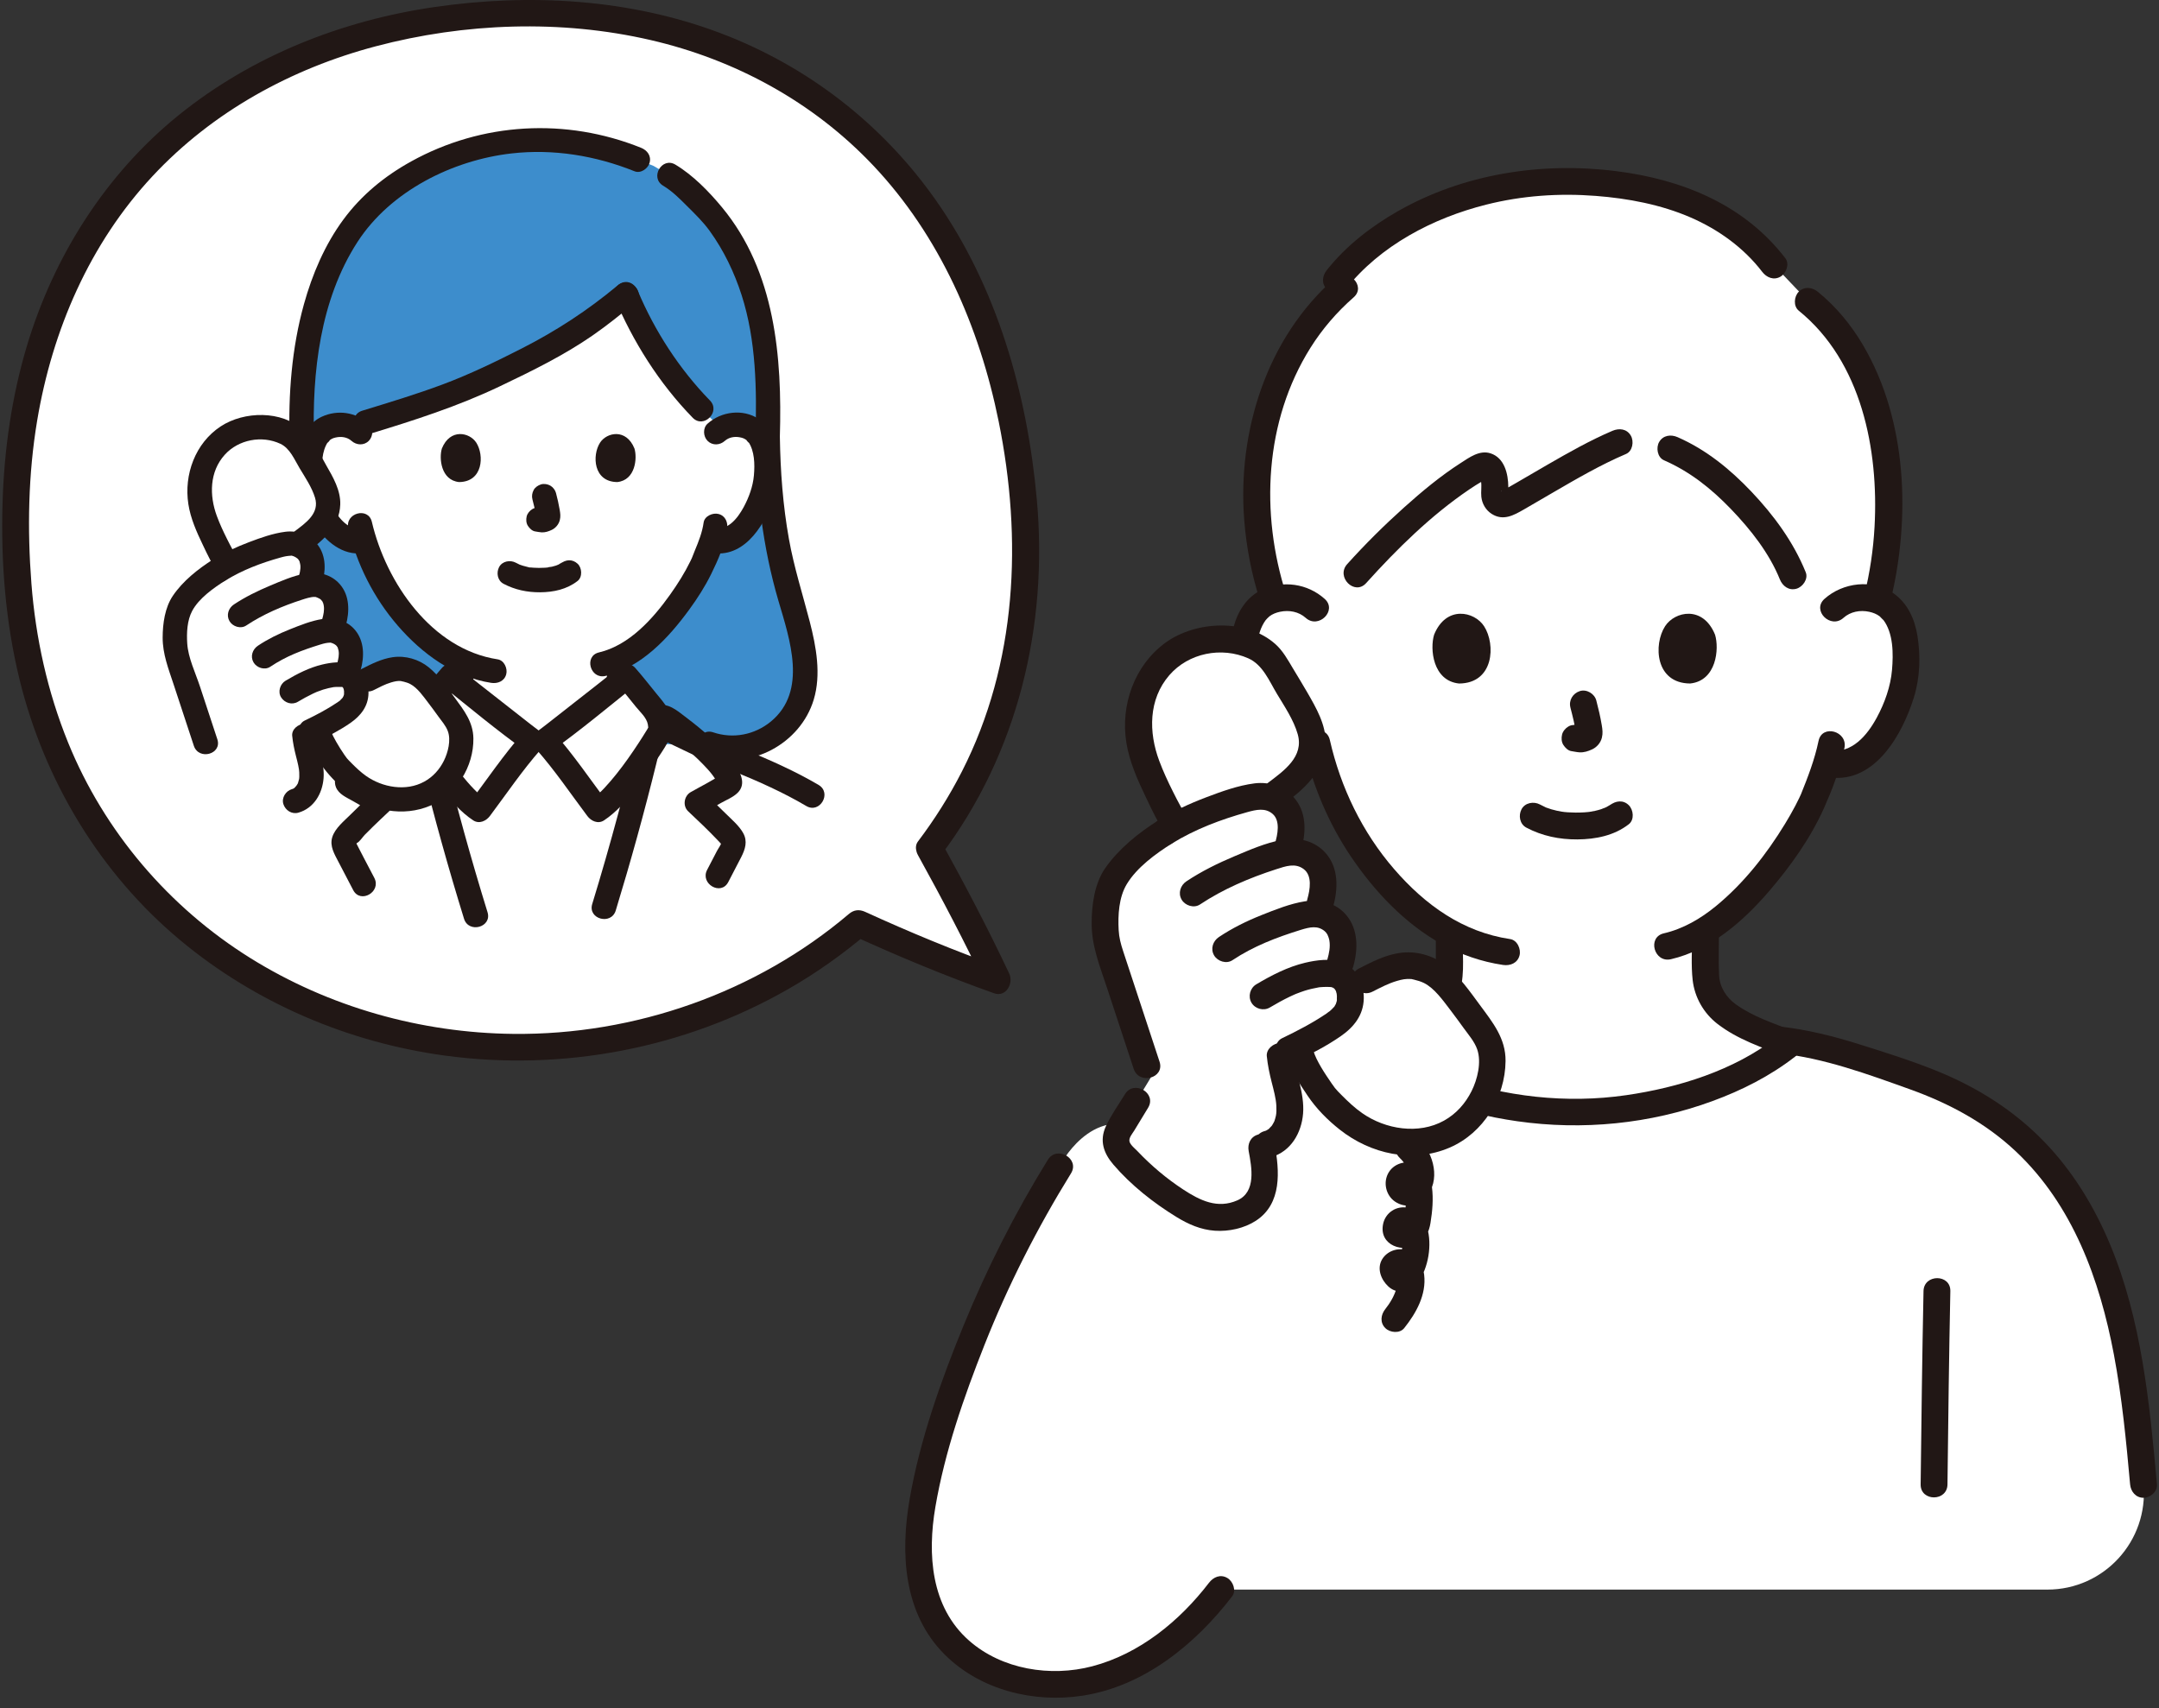 <svg width="115" height="91" viewBox="0 0 115 91" fill="none" xmlns="http://www.w3.org/2000/svg">
<rect x="0" y="0" width="115" height="91" fill="#333333" stroke="none"/>
<g id="c">
<path id="Vector" d="M52.507 69.633C51.359 72.27 50.405 74.991 49.657 77.768C48.879 80.652 48.373 83.914 49.912 86.474C51.454 89.039 54.804 90.156 57.745 89.597C60.685 89.039 63.202 87.061 65.014 84.679C65.014 84.679 65.339 84.679 65.939 84.679C70.845 84.679 94.162 84.679 109.057 84.68C112.078 84.68 114.446 82.085 114.175 79.077V79.076C113.642 73.158 112.96 66.847 109.195 62.244C107.899 60.659 106.272 59.344 104.447 58.408C103.047 57.69 101.546 57.197 100.049 56.709C98.552 56.218 97.036 55.727 95.488 55.489C95.245 55.679 95.106 55.788 95.106 55.788C92.646 57.712 88.346 59.239 83.871 59.252C78.822 59.237 73.998 57.297 71.785 55.031C70.831 55.257 69.793 55.522 68.919 55.794C66.085 56.709 62.773 61.104 60.974 60.21C58.087 58.776 56.43 62.147 56.43 62.147C54.944 64.543 53.632 67.048 52.507 69.633H52.507Z" fill="white"/>
<path id="Vector_2" d="M49.511 45.189C53.117 40.437 55.157 34.231 54.535 26.872C52.977 8.411 40.506 -0.448 25.37 0.83C10.234 2.108 -0.575 12.932 0.983 31.392C2.409 48.275 16.614 56.824 30.002 55.693C35.738 55.209 41.324 52.946 45.723 49.192C47.342 49.935 51.286 51.567 53.14 52.223C52.062 49.929 50.685 47.313 49.51 45.189L49.511 45.189Z" fill="white"/>
<path id="Vector_3" d="M97.686 32.41C98.132 31.982 98.733 31.821 99.247 31.839C100.366 31.878 100.842 32.484 101.047 32.839C101.659 33.9 101.633 35.855 101.223 37.064C100.932 37.921 100.456 39.231 99.307 40.171C98.834 40.558 98.138 40.813 97.472 40.701C97.472 40.701 97.408 40.69 97.296 40.671C97.084 41.369 96.823 42.053 96.664 42.386C96.221 43.588 93.875 47.651 90.848 49.542C90.848 50.743 90.848 51.527 90.848 51.527C90.848 51.906 90.848 52.319 90.988 52.687C91.175 53.171 91.428 53.591 91.834 53.919C92.694 54.611 93.577 54.942 94.665 55.351L95.326 55.612C92.907 57.618 88.483 59.238 83.871 59.251C79.321 59.238 74.953 57.66 72.514 55.692L73.379 55.352C74.467 54.942 75.35 54.611 76.21 53.919C76.616 53.592 76.869 53.172 77.056 52.687C77.196 52.319 77.196 51.906 77.196 51.527C77.196 51.527 77.196 50.795 77.196 49.698C75.883 48.98 74.684 47.921 73.537 46.549C71.883 44.569 70.941 42.436 70.421 40.669C69.711 40.851 68.944 40.588 68.435 40.171C67.286 39.232 66.81 37.921 66.519 37.065C66.109 35.855 66.083 33.9 66.695 32.839C66.9 32.484 67.376 31.878 68.495 31.839C69.01 31.821 69.61 31.982 70.057 32.411C70.057 32.411 67.135 19.898 84.27 19.898C101.405 19.898 97.688 32.411 97.688 32.411L97.686 32.41Z" fill="white"/>
<path id="Vector_4" d="M99.752 21.29C99.068 19.199 97.947 17.35 96.317 16.046L94.481 14.12C92.397 11.373 89.01 9.884 84.172 9.672C77.878 9.458 73.232 12.275 71.176 14.898L71.597 15.334C67.329 19.039 65.775 25.667 67.845 31.938C68.033 31.884 68.248 31.848 68.494 31.839C69.008 31.821 69.609 31.982 70.056 32.411L72.264 30.557C73.921 28.71 76.846 25.927 78.898 24.85C79.139 24.724 79.448 24.895 79.545 25.297C79.64 25.685 79.639 25.981 79.608 26.26C79.562 26.684 79.974 26.992 80.323 26.798C81.788 25.984 84.399 24.346 86.25 23.566L88.995 23.903C89.879 24.287 90.551 24.656 91.523 25.493C93.19 26.927 94.787 28.894 95.495 30.674L97.686 32.41C98.132 31.982 98.733 31.821 99.248 31.839C99.529 31.849 99.77 31.895 99.977 31.963C100.824 28.609 100.848 24.638 99.752 21.29V21.29Z" fill="white"/>
<path id="Vector_5" d="M68.51 31.675C67.121 27.353 67.351 22.434 69.802 18.527C70.434 17.52 71.209 16.623 72.103 15.839C72.796 15.232 71.781 14.224 71.092 14.829C67.47 18.003 65.904 22.993 66.275 27.713C66.391 29.189 66.679 30.646 67.132 32.055C67.412 32.927 68.792 32.554 68.51 31.675Z" fill="#211715"/>
<path id="Vector_6" d="M95.812 16.551C99.161 19.266 100.073 23.956 99.849 28.057C99.782 29.286 99.6 30.501 99.307 31.697C99.088 32.59 100.466 32.971 100.685 32.077C101.775 27.632 101.605 22.42 99.24 18.393C98.606 17.314 97.796 16.33 96.823 15.54C96.523 15.297 96.105 15.247 95.812 15.54C95.561 15.791 95.511 16.306 95.812 16.551Z" fill="#211715"/>
<path id="Vector_7" d="M88.634 24.52C90.022 25.128 91.153 26.031 92.201 27.12C93.248 28.209 94.236 29.459 94.805 30.864C94.95 31.222 95.281 31.474 95.684 31.364C96.023 31.27 96.329 30.844 96.183 30.485C95.53 28.873 94.485 27.452 93.293 26.195C92.153 24.993 90.879 23.954 89.355 23.287C89.002 23.132 88.588 23.183 88.377 23.543C88.2 23.846 88.278 24.364 88.634 24.52Z" fill="#211715"/>
<path id="Vector_8" d="M72.768 31.063C74.41 29.24 76.224 27.454 78.26 26.075C78.476 25.928 78.697 25.787 78.923 25.655C78.981 25.621 79.154 25.553 79.168 25.512C79.158 25.542 78.865 25.385 78.842 25.441C78.83 25.472 78.881 25.595 78.886 25.63C78.934 25.911 78.874 26.188 78.904 26.468C78.943 26.835 79.143 27.178 79.457 27.377C80.072 27.767 80.627 27.452 81.181 27.134C81.698 26.837 82.212 26.533 82.728 26.234C83.991 25.5 85.264 24.758 86.61 24.184C86.965 24.033 87.044 23.51 86.866 23.206C86.651 22.839 86.245 22.798 85.888 22.95C84.697 23.458 83.566 24.1 82.445 24.746C81.889 25.066 81.336 25.392 80.781 25.714C80.561 25.842 80.341 25.969 80.12 26.094C80.097 26.106 79.963 26.172 79.961 26.182C79.971 26.1 80.402 26.222 80.313 26.289C80.369 26.247 80.341 26.002 80.34 25.936C80.336 25.243 80.136 24.388 79.391 24.149C78.81 23.964 78.273 24.364 77.808 24.663C76.73 25.355 75.735 26.184 74.783 27.038C73.724 27.989 72.71 28.994 71.758 30.052C71.144 30.734 72.151 31.748 72.768 31.063H72.768Z" fill="#211715"/>
<path id="Vector_9" d="M71.681 15.403C73.521 13.079 76.323 11.618 79.156 10.903C81.066 10.42 83.041 10.284 85.003 10.436C86.719 10.569 88.463 10.896 90.049 11.583C91.528 12.225 92.879 13.194 93.864 14.48C94.099 14.785 94.479 14.948 94.842 14.736C95.143 14.56 95.334 14.067 95.098 13.758C92.895 10.884 89.581 9.553 86.066 9.114C82.093 8.616 77.948 9.26 74.447 11.257C73.028 12.067 71.689 13.106 70.671 14.392C70.431 14.695 70.376 15.108 70.671 15.403C70.919 15.651 71.441 15.707 71.681 15.403Z" fill="#211715"/>
<path id="Vector_10" d="M70.561 31.905C69.644 31.082 68.334 30.902 67.215 31.42C66.402 31.796 65.921 32.582 65.701 33.423C65.18 35.411 65.688 37.698 66.808 39.399C67.572 40.559 68.786 41.612 70.27 41.416C70.653 41.365 70.985 41.123 70.985 40.701C70.985 40.354 70.655 39.935 70.27 39.986C69.111 40.14 68.312 39.203 67.799 38.276C67.365 37.491 67.039 36.584 66.962 35.687C66.889 34.833 66.889 33.756 67.42 33.031C67.447 32.992 67.444 32.996 67.41 33.044C67.441 33.006 67.474 32.971 67.508 32.936C67.514 32.931 67.637 32.818 67.612 32.837C67.779 32.709 67.972 32.635 68.177 32.591C68.661 32.488 69.177 32.58 69.551 32.916C70.234 33.528 71.248 32.52 70.561 31.905Z" fill="#211715"/>
<path id="Vector_11" d="M98.191 32.916C98.564 32.581 99.081 32.486 99.565 32.591C99.769 32.636 99.962 32.709 100.129 32.838C100.119 32.829 100.38 33.104 100.303 33.005C100.857 33.724 100.852 34.831 100.779 35.687C100.704 36.567 100.388 37.452 99.969 38.226C99.458 39.17 98.651 40.142 97.471 39.986C97.088 39.935 96.757 40.351 96.757 40.701C96.757 41.129 97.087 41.364 97.471 41.415C99.882 41.734 101.34 39.096 101.943 37.157C102.27 36.108 102.308 34.95 102.133 33.87C101.989 32.978 101.609 32.13 100.851 31.603C99.739 30.831 98.16 31.026 97.18 31.905C96.494 32.521 97.508 33.529 98.191 32.916Z" fill="#211715"/>
<path id="Vector_12" d="M96.866 39.467C96.66 40.466 96.284 41.431 95.924 42.323C95.926 42.318 95.976 42.212 95.914 42.343C95.888 42.398 95.863 42.454 95.837 42.509C95.772 42.646 95.704 42.782 95.633 42.916C95.459 43.248 95.271 43.574 95.076 43.894C94.083 45.522 92.874 47.061 91.395 48.274C90.582 48.941 89.652 49.483 88.623 49.721C87.727 49.929 88.106 51.307 89.003 51.099C91.107 50.611 92.856 49.076 94.23 47.477C95.367 46.153 96.43 44.663 97.149 43.064C97.194 42.964 97.236 42.864 97.278 42.763C97.289 42.736 97.363 42.558 97.325 42.647C97.279 42.753 97.346 42.603 97.356 42.58C97.398 42.485 97.438 42.389 97.478 42.293C97.528 42.17 97.577 42.047 97.624 41.924C97.879 41.248 98.099 40.554 98.245 39.846C98.43 38.949 97.053 38.565 96.867 39.467H96.866Z" fill="#211715"/>
<path id="Vector_13" d="M69.456 39.798C69.922 41.853 70.76 43.846 71.935 45.597C73.186 47.46 74.822 49.205 76.803 50.298C77.814 50.856 78.916 51.235 80.058 51.404C80.44 51.461 80.827 51.309 80.937 50.905C81.03 50.568 80.822 50.083 80.438 50.026C77.913 49.652 75.909 48.203 74.267 46.308C72.562 44.341 71.409 41.951 70.834 39.418C70.631 38.522 69.253 38.901 69.456 39.798Z" fill="#211715"/>
<path id="Vector_14" d="M90.132 49.753C90.132 50.564 90.07 51.403 90.16 52.209C90.264 53.13 90.745 53.973 91.476 54.54C92.562 55.383 93.871 55.802 95.135 56.301C95.494 56.443 95.919 56.146 96.014 55.802C96.125 55.396 95.875 55.065 95.515 54.923C94.469 54.51 93.382 54.166 92.46 53.504C91.958 53.143 91.602 52.596 91.569 51.963C91.531 51.229 91.561 50.487 91.561 49.753C91.561 48.833 90.132 48.832 90.132 49.753L90.132 49.753Z" fill="#211715"/>
<path id="Vector_15" d="M76.481 50.075V51.365C76.481 51.782 76.5 52.199 76.333 52.578C76.001 53.332 75.293 53.752 74.561 54.105C73.641 54.548 72.648 54.876 71.697 55.25C71.338 55.392 71.088 55.729 71.198 56.129C71.292 56.471 71.716 56.77 72.077 56.629C73.227 56.176 74.438 55.789 75.532 55.214C76.444 54.735 77.225 54.098 77.639 53.134C78.045 52.186 77.91 51.084 77.91 50.075C77.91 49.156 76.481 49.154 76.481 50.075L76.481 50.075Z" fill="#211715"/>
<path id="Vector_16" d="M103.733 79.078C103.773 75.645 103.815 72.212 103.886 68.779C103.905 67.859 102.475 67.859 102.457 68.779C102.386 72.211 102.344 75.645 102.304 79.078C102.293 79.998 103.722 79.999 103.733 79.078Z" fill="#211715"/>
<path id="Vector_17" d="M94.787 56.115C97.158 56.365 99.505 57.23 101.738 58.03C103.827 58.78 105.767 59.819 107.389 61.351C110.409 64.204 111.843 68.165 112.598 72.162C113.029 74.446 113.253 76.762 113.461 79.076C113.496 79.46 113.765 79.79 114.176 79.79C114.535 79.79 114.925 79.462 114.89 79.076C114.501 74.752 114.076 70.31 112.383 66.266C111.543 64.26 110.402 62.39 108.886 60.821C107.256 59.135 105.281 57.901 103.114 57.03C101.789 56.496 100.418 56.065 99.055 55.637C97.658 55.199 96.247 54.84 94.788 54.685C94.404 54.645 94.073 55.043 94.073 55.4C94.073 55.82 94.402 56.074 94.788 56.115H94.787Z" fill="#211715"/>
<path id="Vector_18" d="M72.129 56.293C74.612 58.213 77.729 59.29 80.813 59.73C84.3 60.227 87.885 59.876 91.198 58.663C92.78 58.084 94.278 57.326 95.612 56.293C95.918 56.057 95.861 55.531 95.612 55.283C95.311 54.981 94.908 55.045 94.602 55.283C92.35 57.025 89.403 57.939 86.621 58.342C83.432 58.804 80.144 58.429 77.113 57.353C75.714 56.857 74.319 56.195 73.141 55.283C72.836 55.047 72.427 54.986 72.13 55.283C71.884 55.529 71.823 56.056 72.13 56.293L72.129 56.293Z" fill="#211715"/>
<path id="Vector_19" d="M50.127 45.551C54.217 40.136 55.833 33.332 55.228 26.622C54.718 20.972 53.121 15.307 49.823 10.629C46.965 6.576 42.983 3.501 38.344 1.753C33.518 -0.065 28.221 -0.363 23.148 0.374C18.206 1.092 13.437 2.973 9.534 6.121C5.632 9.269 2.86 13.651 1.426 18.451C0.619 21.153 0.22 23.977 0.136 26.793C0.042 29.939 0.291 33.134 1.041 36.195C2.363 41.588 5.327 46.524 9.602 50.088C13.605 53.426 18.542 55.533 23.7 56.233C29.977 57.085 36.456 55.853 41.962 52.704C43.476 51.839 44.9 50.826 46.229 49.698L45.363 49.81C47.841 50.944 50.382 52.001 52.95 52.913C53.593 53.142 53.999 52.377 53.757 51.864C52.633 49.476 51.404 47.139 50.128 44.829C49.683 44.024 48.448 44.744 48.894 45.551C50.17 47.86 51.399 50.198 52.523 52.585L53.33 51.535C50.878 50.663 48.45 49.659 46.084 48.576C45.769 48.432 45.481 48.464 45.218 48.687C40.274 52.884 33.81 55.147 27.337 55.077C22.414 55.025 17.516 53.645 13.334 51.037C9 48.335 5.553 44.297 3.628 39.559C2.53 36.856 1.897 33.986 1.673 31.08C1.45 28.195 1.502 25.267 1.979 22.409C2.784 17.59 4.774 12.978 8.127 9.382C11.321 5.956 15.511 3.655 20.02 2.465C24.747 1.216 29.872 1.03 34.647 2.132C39.158 3.173 43.311 5.431 46.502 8.805C50.057 12.562 52.175 17.419 53.194 22.448C54.464 28.712 54.18 35.334 51.233 41.105C50.565 42.414 49.779 43.658 48.893 44.83C48.66 45.138 48.844 45.629 49.15 45.808C49.516 46.022 49.894 45.86 50.127 45.551Z" fill="#211715"/>
<path id="Vector_20" d="M55.813 61.786C54.075 64.597 52.58 67.548 51.327 70.606C50.116 73.56 49.009 76.674 48.458 79.828C47.95 82.728 48.114 85.94 50.318 88.139C52.213 90.03 55.05 90.73 57.651 90.334C60.931 89.834 63.667 87.6 65.631 85.039C65.866 84.733 65.679 84.239 65.375 84.062C65.007 83.846 64.633 84.011 64.397 84.318C62.833 86.357 60.698 88.105 58.178 88.766C55.963 89.348 53.371 88.941 51.618 87.398C49.577 85.603 49.393 82.796 49.824 80.275C50.327 77.336 51.336 74.434 52.43 71.668C53.689 68.484 55.247 65.419 57.047 62.507C57.532 61.722 56.297 61.004 55.813 61.785L55.813 61.786Z" fill="#211715"/>
<path id="Vector_21" d="M61.696 44.556C61.816 44.475 61.937 44.396 62.06 44.319C63.351 43.516 64.81 42.97 66.357 42.544C66.696 42.451 67.248 42.353 67.582 42.462C68.136 42.642 68.541 42.976 68.694 43.513C68.848 44.05 68.766 44.629 68.589 45.159L68.477 45.431C68.742 45.382 69.022 45.363 69.227 45.421C69.787 45.581 70.203 45.901 70.375 46.432C70.547 46.964 70.485 47.546 70.328 48.081L70.15 48.681C70.214 48.685 70.273 48.695 70.327 48.71C70.87 48.866 71.274 49.177 71.441 49.692C71.678 50.422 71.46 51.251 71.165 51.91C71.659 52.048 71.85 52.519 71.896 52.797C72.051 53.725 71.638 54.207 70.926 54.669C69.951 55.301 69.209 55.662 68.183 56.145C68.217 56.771 68.413 57.371 68.555 57.98C68.688 58.548 68.772 59.144 68.634 59.71C68.468 60.387 67.921 61.016 67.174 60.99C67.288 61.595 67.418 62.212 67.366 62.829C67.318 63.398 67.095 63.976 66.648 64.331C66.474 64.47 66.273 64.57 66.065 64.648C65.379 64.907 64.599 64.931 63.913 64.675C63.643 64.574 63.39 64.432 63.143 64.283C61.94 63.56 60.843 62.662 59.895 61.628C59.669 61.381 59.44 61.097 59.433 60.763C59.428 60.487 59.576 60.234 59.719 59.999C60.244 59.135 60.248 59.129 61.294 57.409C60.542 55.124 59.789 52.84 59.037 50.555C58.717 49.585 58.812 47.445 59.549 46.527C60.182 45.739 60.905 45.093 61.697 44.555L61.696 44.556Z" fill="white"/>
<path id="Vector_22" d="M74.565 61.693C74.773 61.888 74.924 62.121 74.957 62.411C74.968 62.505 74.977 62.64 74.941 62.728C74.924 62.77 74.851 62.839 74.85 62.863C75.021 62.743 75.149 62.812 75.233 63.069C75.143 63.331 75.016 63.407 74.855 63.297C74.817 63.197 74.816 63.205 74.851 63.322C74.866 63.396 74.875 63.472 74.877 63.549C74.907 63.933 74.878 64.327 74.826 64.709C74.808 64.833 74.802 64.987 74.748 65.102C74.794 65.004 74.712 65.08 74.709 65.094C74.724 65.079 74.743 65.075 74.765 65.081C75.014 65.115 74.968 65.327 74.626 65.719C74.634 65.78 74.661 65.837 74.671 65.897C74.714 66.142 74.702 66.423 74.663 66.668C74.635 66.846 74.585 67.031 74.517 67.197C74.488 67.267 74.456 67.336 74.419 67.402C74.337 67.526 74.346 67.529 74.444 67.413H74.824C74.925 67.438 74.957 67.474 74.921 67.519L74.823 67.88C74.759 68.027 74.482 67.861 74.428 67.951C74.415 67.972 74.448 68.012 74.445 68.032C74.41 68.248 74.442 68.434 74.377 68.655C74.262 69.046 74.041 69.419 73.788 69.737C73.548 70.039 73.493 70.453 73.788 70.748C74.037 70.997 74.557 71.052 74.798 70.748C75.435 69.947 75.984 68.969 75.858 67.909C75.8 67.41 75.573 66.913 75.108 66.671C74.599 66.406 73.925 66.585 73.624 67.078C73.323 67.57 73.561 68.176 73.953 68.535C74.453 68.995 75.161 68.828 75.534 68.308C76.088 67.535 76.288 66.311 76.017 65.395C75.874 64.912 75.524 64.463 75.013 64.346C74.391 64.203 73.795 64.593 73.67 65.211C73.44 66.347 74.765 66.799 75.568 66.241C75.951 65.975 76.123 65.598 76.195 65.15C76.299 64.515 76.354 63.876 76.274 63.236C76.211 62.736 76.006 62.292 75.537 62.055C75.005 61.785 74.31 61.921 73.981 62.438C73.651 62.958 73.808 63.679 74.316 64.018C74.842 64.37 75.512 64.259 75.935 63.797C76.751 62.906 76.386 61.441 75.576 60.682C74.905 60.054 73.893 61.062 74.566 61.692L74.565 61.693Z" fill="#211715"/>
<path id="Vector_23" d="M61.429 41.627C61.584 41.992 62.398 43.651 62.653 43.943L62.808 43.895C63.905 43.318 65.101 42.891 66.357 42.545C66.673 42.458 67.171 42.37 67.509 42.446L67.889 42.329L68.613 41.783C69.457 41 69.777 40.518 69.846 40.069C69.968 39.262 69.871 38.947 69.517 38.188C69.171 37.445 68.531 36.444 68.131 35.762C67.956 35.463 67.776 35.159 67.538 34.919C67.237 34.617 66.859 34.433 66.478 34.302C65.005 33.796 63.358 34.046 62.192 35.051C61.026 36.056 60.403 37.818 60.706 39.499C60.84 40.238 61.136 40.937 61.429 41.627Z" fill="white"/>
<path id="Vector_24" d="M76.234 60.715C74.97 61.01 73.474 60.773 72.321 60.001C71.697 59.583 71.184 59.092 70.668 58.548C70.395 58.259 69.434 56.788 69.268 56.164C69.268 56.164 69.215 55.969 69.14 55.685C69.733 55.39 70.278 55.089 70.925 54.67C71.638 54.208 72.051 53.726 71.896 52.797C71.888 52.755 71.878 52.707 71.864 52.657C72.399 52.386 72.747 52.21 72.747 52.21L73.462 51.847C74.517 51.386 75.076 51.383 75.514 51.5C76.303 51.71 76.538 51.905 77.107 52.519C77.636 53.088 78.324 54.056 78.788 54.695C78.993 54.976 79.199 55.261 79.324 55.576C79.481 55.972 79.498 56.393 79.466 56.794C79.342 58.346 78.454 59.756 77.067 60.423C76.806 60.549 76.526 60.646 76.234 60.714L76.234 60.715Z" fill="white"/>
<path id="Vector_25" d="M61.699 43.702C60.643 44.368 59.603 45.205 58.879 46.234C58.292 47.069 58.143 48.235 58.148 49.231C58.153 50.429 58.598 51.51 58.968 52.633C59.441 54.068 59.914 55.503 60.386 56.938C60.673 57.808 62.053 57.436 61.764 56.558C61.333 55.249 60.902 53.94 60.471 52.631L59.824 50.667C59.697 50.282 59.607 49.939 59.586 49.544C59.543 48.749 59.595 47.802 60.017 47.102C60.555 46.209 61.554 45.482 62.42 44.936C63.196 44.446 62.48 43.209 61.699 43.702Z" fill="#211715"/>
<path id="Vector_26" d="M69.278 45.349C69.562 44.456 69.62 43.389 69.022 42.609C68.499 41.926 67.657 41.625 66.818 41.732C65.941 41.845 65.071 42.162 64.248 42.474C63.364 42.809 62.505 43.206 61.699 43.702C60.917 44.184 61.634 45.42 62.42 44.936C63.665 44.17 65.027 43.657 66.43 43.266C66.912 43.132 67.396 43.019 67.789 43.36C68.2 43.717 68.065 44.452 67.9 44.969C67.621 45.848 69 46.223 69.278 45.349H69.278Z" fill="#211715"/>
<path id="Vector_27" d="M71.016 48.272C71.277 47.342 71.3 46.251 70.639 45.477C70.04 44.776 69.146 44.584 68.272 44.744C67.417 44.901 66.568 45.272 65.771 45.607C64.877 45.983 64.006 46.411 63.197 46.948C62.876 47.161 62.738 47.579 62.941 47.926C63.127 48.245 63.596 48.397 63.919 48.182C65.164 47.355 66.552 46.767 67.97 46.308C68.49 46.139 68.991 45.962 69.439 46.296C69.91 46.646 69.778 47.395 69.638 47.892C69.39 48.779 70.769 49.158 71.017 48.272L71.016 48.272Z" fill="#211715"/>
<path id="Vector_28" d="M72.083 51.483C72.339 50.572 72.354 49.521 71.719 48.759C71.17 48.098 70.315 47.885 69.496 48.016C68.714 48.141 67.928 48.458 67.195 48.749C66.399 49.066 65.639 49.442 64.926 49.917C64.605 50.13 64.466 50.548 64.669 50.895C64.856 51.213 65.324 51.366 65.647 51.151C66.769 50.404 67.996 49.936 69.277 49.538C69.791 49.379 70.19 49.298 70.559 49.604C70.614 49.649 70.662 49.708 70.707 49.789C70.732 49.835 70.79 49.986 70.81 50.102C70.867 50.439 70.796 50.78 70.705 51.103C70.456 51.99 71.835 52.368 72.083 51.483V51.483Z" fill="#211715"/>
<path id="Vector_29" d="M67.478 56.272C67.525 56.745 67.622 57.202 67.739 57.66C67.845 58.074 67.962 58.505 67.984 58.889C67.995 59.08 67.993 59.296 67.963 59.434C67.942 59.529 67.916 59.621 67.885 59.713C67.856 59.792 67.853 59.798 67.879 59.73C67.864 59.761 67.849 59.792 67.832 59.821C67.794 59.89 67.754 59.959 67.706 60.022C67.785 59.917 67.613 60.109 67.595 60.127C67.531 60.181 67.528 60.186 67.585 60.14C67.548 60.165 67.511 60.189 67.473 60.21C67.398 60.247 67.395 60.251 67.464 60.222C67.422 60.237 67.379 60.251 67.336 60.262C66.965 60.368 66.734 60.766 66.837 61.141C66.939 61.511 67.344 61.747 67.716 61.64C68.759 61.342 69.325 60.353 69.409 59.323C69.453 58.783 69.35 58.228 69.224 57.705C69.166 57.464 69.101 57.224 69.043 56.983C68.986 56.748 68.925 56.461 68.906 56.272C68.869 55.901 68.604 55.539 68.192 55.557C67.837 55.573 67.438 55.874 67.477 56.272L67.478 56.272Z" fill="#211715"/>
<path id="Vector_30" d="M59.92 58.292C59.579 58.852 59.175 59.41 58.902 60.006C58.554 60.768 58.785 61.434 59.304 62.039C60.244 63.135 61.434 64.075 62.661 64.828C63.3 65.22 63.958 65.511 64.713 65.563C65.451 65.613 66.277 65.436 66.9 65.028C68.293 64.116 68.159 62.37 67.889 60.941C67.817 60.561 67.36 60.345 67.01 60.441C66.612 60.551 66.439 60.94 66.511 61.32C66.674 62.187 66.921 63.495 65.911 63.943C64.851 64.412 63.918 63.951 63.027 63.368C62.136 62.785 61.324 62.098 60.591 61.328C60.473 61.205 60.211 60.995 60.164 60.815C60.113 60.617 60.313 60.396 60.412 60.234C60.659 59.827 60.906 59.42 61.154 59.013C61.633 58.225 60.398 57.506 59.92 58.292Z" fill="#211715"/>
<path id="Vector_31" d="M69.008 56.542C69.837 56.145 70.663 55.722 71.419 55.197C72.115 54.714 72.626 54.076 72.642 53.195C72.657 52.369 72.265 51.554 71.458 51.255C70.87 51.038 70.111 51.147 69.519 51.287C68.596 51.505 67.726 51.955 66.916 52.437C66.585 52.634 66.464 53.08 66.66 53.415C66.854 53.747 67.305 53.869 67.638 53.671C67.99 53.462 68.349 53.262 68.719 53.086C68.794 53.051 68.87 53.016 68.946 52.982C68.978 52.968 69.009 52.954 69.041 52.941C68.931 52.987 69.035 52.944 69.056 52.936C69.201 52.881 69.345 52.826 69.493 52.778C69.751 52.696 70.01 52.641 70.275 52.592C70.356 52.577 70.206 52.604 70.205 52.602C70.205 52.602 70.287 52.592 70.299 52.591C70.353 52.586 70.406 52.582 70.46 52.58C70.57 52.574 70.68 52.573 70.79 52.577C70.846 52.579 70.904 52.58 70.959 52.587C70.797 52.567 71.089 52.637 70.992 52.599C70.905 52.566 71.152 52.727 71.001 52.593C71.052 52.638 71.15 52.766 71.064 52.638C71.096 52.685 71.124 52.734 71.153 52.783C71.238 52.929 71.136 52.694 71.16 52.8C71.17 52.844 71.184 52.891 71.197 52.934C71.201 52.949 71.214 53.027 71.204 52.962C71.192 52.886 71.211 53.071 71.211 53.069C71.215 53.139 71.2 53.218 71.21 53.286C71.219 53.361 71.215 53.258 71.219 53.241C71.211 53.277 71.205 53.314 71.197 53.35C71.189 53.379 71.127 53.561 71.165 53.468C71.2 53.382 71.166 53.464 71.157 53.479C71.135 53.516 71.113 53.555 71.092 53.593C71.007 53.739 71.144 53.553 71.059 53.64C71.015 53.686 70.972 53.734 70.925 53.779C70.876 53.825 70.824 53.867 70.774 53.912C70.887 53.812 70.679 53.977 70.646 54C69.899 54.503 69.098 54.92 68.287 55.309C67.94 55.475 67.848 55.972 68.031 56.286C68.239 56.642 68.66 56.71 69.009 56.542L69.008 56.542Z" fill="#211715"/>
<path id="Vector_32" d="M63.158 43.438C63.312 43.627 63.126 43.377 63.095 43.326C63.027 43.214 62.964 43.1 62.901 42.985C62.752 42.712 62.609 42.435 62.47 42.156C62.204 41.625 61.957 41.09 61.748 40.533C61.178 39.014 61.167 37.259 62.285 35.968C63.309 34.785 65.067 34.436 66.493 35.071C67.264 35.414 67.607 36.281 68.019 36.966C68.423 37.638 68.904 38.346 69.122 39.106C69.466 40.308 68.401 41.054 67.527 41.712C67.219 41.944 67.06 42.329 67.271 42.689C67.448 42.993 67.939 43.179 68.249 42.946C69.405 42.075 70.574 41.133 70.609 39.569C70.631 38.603 70.098 37.695 69.632 36.884C69.382 36.45 69.119 36.025 68.862 35.595C68.594 35.145 68.335 34.673 67.94 34.318C66.401 32.937 63.689 33.069 62.081 34.236C60.423 35.441 59.675 37.566 59.996 39.563C60.159 40.579 60.596 41.559 61.041 42.481C61.363 43.147 61.676 43.872 62.147 44.449C62.391 44.748 62.904 44.703 63.157 44.449C63.453 44.153 63.403 43.738 63.158 43.438Z" fill="#211715"/>
<path id="Vector_33" d="M68.579 56.354C68.79 57.077 69.236 57.758 69.655 58.377C70.123 59.069 70.712 59.663 71.367 60.18C73.007 61.474 75.245 61.984 77.216 61.135C79.016 60.36 80.174 58.468 80.194 56.525C80.207 55.316 79.51 54.466 78.829 53.542C78.285 52.804 77.729 52.005 77.006 51.429C76.315 50.879 75.4 50.636 74.53 50.768C73.76 50.884 73.072 51.245 72.387 51.592C71.567 52.008 72.289 53.242 73.109 52.826C73.537 52.609 73.948 52.389 74.413 52.254C74.684 52.175 74.877 52.136 75.157 52.154C75.289 52.163 75 52.12 75.202 52.16C75.244 52.168 75.284 52.179 75.325 52.189C75.502 52.232 75.682 52.284 75.845 52.364C76.408 52.643 76.866 53.301 77.25 53.801C77.496 54.122 77.733 54.45 77.971 54.778C78.225 55.129 78.539 55.486 78.683 55.899C78.922 56.583 78.697 57.501 78.383 58.127C78.052 58.786 77.565 59.337 76.916 59.698C75.561 60.452 73.798 60.163 72.567 59.305C72.166 59.026 71.808 58.689 71.465 58.343C71.334 58.211 71.201 58.08 71.084 57.936C71.165 58.035 70.977 57.782 70.939 57.728C70.572 57.195 70.117 56.516 69.957 55.974C69.699 55.093 68.319 55.468 68.579 56.354L68.579 56.354Z" fill="#211715"/>
<path id="Vector_34" d="M37.817 39.639C39.791 40.342 42.065 39.13 42.699 37.162C43.218 35.549 42.573 33.459 42.092 31.834C41.263 29.034 40.93 26.19 40.891 23.275C40.946 21.592 40.828 19.597 40.769 18.762C40.561 15.865 39.257 12.632 37.381 10.834C36.634 10.118 36.375 9.754 35.649 9.329C35.649 9.329 35.229 9.083 34.809 8.837C34.391 8.668 33.974 8.499 33.974 8.499C32.422 7.87 30.806 7.452 28.51 7.452C24.746 7.452 21.396 9.391 19.909 10.815C17.443 13.176 15.878 17.488 16.076 23.436C16.076 27.466 15.745 30.373 15.283 32.026C14.968 33.157 14.699 35.04 14.688 36.189C14.674 37.858 16.537 40.175 19.457 39.691" fill="#3D8DCC"/>
<path id="Vector_35" d="M40.497 23.326C40.354 23.078 40.022 22.655 39.24 22.627C38.991 22.619 38.713 22.67 38.463 22.803C36.453 21.186 34.494 18.414 33.35 15.673C31.145 17.512 29.949 18.286 25.966 20.177C23.512 21.343 20.809 22.081 18.723 22.735C18.514 22.653 18.294 22.621 18.093 22.628C17.312 22.655 16.979 23.078 16.836 23.326C16.409 24.067 16.427 25.432 16.714 26.277C16.917 26.875 17.249 27.79 18.051 28.446C18.399 28.73 18.919 28.913 19.405 28.8C19.773 29.991 20.417 31.399 21.513 32.711C22.42 33.797 23.455 34.667 24.575 35.205C24.564 35.7 24.581 35.858 24.537 36.454C24.517 36.715 24.497 36.996 24.4 37.25C24.272 37.582 24.097 37.873 23.818 38.099C23.441 38.402 23.059 38.602 22.638 38.781C22.901 39.915 23.189 41.066 23.489 42.222C25.117 43.005 26.934 43.362 28.757 43.313C30.534 43.361 32.306 43.026 33.901 42.283C34.211 41.087 34.502 39.895 34.773 38.722C34.403 38.558 34.062 38.369 33.727 38.099C33.449 37.873 33.273 37.583 33.145 37.25C33.048 36.996 33.028 36.715 33.008 36.454C32.963 35.805 32.982 35.675 32.974 35.064C35.31 33.935 37.176 30.73 37.506 29.832C37.57 29.638 37.76 29.244 37.912 28.801C37.969 28.811 38 28.816 38 28.816C38.465 28.895 38.952 28.716 39.282 28.446C40.084 27.79 40.417 26.875 40.62 26.277C40.907 25.432 40.924 24.067 40.497 23.326Z" fill="white"/>
<path id="Vector_36" d="M26.818 31.098C27.425 31.419 28.079 31.556 28.767 31.552C29.487 31.548 30.192 31.396 30.766 30.949C31.035 30.739 31.003 30.247 30.766 30.03C30.48 29.768 30.134 29.806 29.847 30.03C30.071 29.856 29.832 30.031 29.76 30.069C29.705 30.097 29.556 30.143 29.757 30.076C29.704 30.094 29.652 30.117 29.598 30.134C29.53 30.156 29.462 30.174 29.392 30.191C29.324 30.206 29.213 30.204 29.153 30.236C29.213 30.204 29.256 30.223 29.154 30.233C29.111 30.238 29.067 30.242 29.023 30.244C28.918 30.251 28.812 30.254 28.707 30.253C28.612 30.252 28.518 30.249 28.424 30.243C28.381 30.24 28.337 30.236 28.294 30.232C28.269 30.23 28.244 30.227 28.22 30.224C28.169 30.218 28.187 30.221 28.275 30.231C28.226 30.246 28.112 30.203 28.062 30.192C27.994 30.176 27.926 30.159 27.859 30.139C27.801 30.121 27.744 30.101 27.687 30.081C27.538 30.03 27.82 30.145 27.685 30.081C27.614 30.048 27.544 30.013 27.474 29.976C27.174 29.817 26.754 29.89 26.585 30.209C26.427 30.509 26.497 30.929 26.819 31.098H26.818Z" fill="#211715"/>
<path id="Vector_37" d="M28.361 26.605C28.442 26.915 28.52 27.23 28.567 27.547L28.544 27.375C28.549 27.418 28.552 27.461 28.547 27.505L28.57 27.332C28.567 27.352 28.563 27.371 28.556 27.391L28.622 27.235C28.615 27.249 28.609 27.261 28.601 27.273L28.703 27.142C28.693 27.153 28.684 27.162 28.672 27.172L28.803 27.07C28.779 27.085 28.754 27.098 28.729 27.11L28.884 27.044C28.843 27.061 28.802 27.074 28.758 27.081L28.931 27.058C28.891 27.062 28.853 27.062 28.813 27.058L28.985 27.081C28.941 27.075 28.897 27.064 28.853 27.058C28.766 27.031 28.68 27.027 28.593 27.046C28.507 27.05 28.426 27.076 28.352 27.123C28.217 27.202 28.088 27.356 28.053 27.511C28.015 27.677 28.024 27.864 28.119 28.012C28.203 28.142 28.345 28.288 28.507 28.31C28.623 28.326 28.736 28.355 28.854 28.36C29.043 28.368 29.216 28.309 29.384 28.231C29.595 28.133 29.761 27.934 29.818 27.707C29.866 27.513 29.846 27.356 29.813 27.162C29.762 26.858 29.692 26.557 29.614 26.259C29.572 26.102 29.454 25.953 29.315 25.871C29.176 25.79 28.971 25.755 28.815 25.805C28.657 25.857 28.506 25.954 28.426 26.104C28.344 26.26 28.315 26.431 28.361 26.605Z" fill="#211715"/>
<path id="Vector_38" d="M23.537 23.892C23.379 24.403 23.482 25.58 24.451 25.68C25.732 25.672 25.8 24.25 25.369 23.581C25.016 23.033 23.978 22.805 23.537 23.892H23.537Z" fill="#211715"/>
<path id="Vector_39" d="M33.794 23.892C33.952 24.403 33.849 25.58 32.88 25.68C31.599 25.672 31.531 24.25 31.962 23.581C32.315 23.033 33.353 22.805 33.794 23.892Z" fill="#211715"/>
<path id="Vector_40" d="M22.673 39.469C23.494 39.13 24.375 38.703 24.819 37.889C25.214 37.163 25.214 36.317 25.22 35.51C25.223 35.17 24.92 34.844 24.57 34.86C24.216 34.876 23.923 35.145 23.921 35.51C23.919 35.784 23.914 36.058 23.896 36.332C23.889 36.43 23.882 36.528 23.873 36.626C23.872 36.642 23.856 36.799 23.866 36.712C23.876 36.627 23.851 36.799 23.851 36.798C23.834 36.884 23.812 36.969 23.783 37.051C23.761 37.112 23.738 37.154 23.778 37.07C23.759 37.11 23.741 37.149 23.721 37.188C23.686 37.257 23.647 37.324 23.605 37.388C23.594 37.404 23.505 37.513 23.564 37.446C23.625 37.378 23.515 37.497 23.514 37.498C23.49 37.523 23.465 37.548 23.439 37.572C23.441 37.57 23.321 37.673 23.378 37.627C23.437 37.579 23.316 37.673 23.304 37.681C23.265 37.709 23.226 37.736 23.186 37.762C23.04 37.86 22.888 37.948 22.732 38.028C22.65 38.07 22.567 38.11 22.483 38.148C22.449 38.164 22.415 38.178 22.382 38.194C22.211 38.27 22.503 38.144 22.328 38.216C22.015 38.346 21.757 38.653 21.875 39.015C21.972 39.316 22.337 39.608 22.673 39.469Z" fill="#211715"/>
<path id="Vector_41" d="M32.326 35.51C32.326 36.264 32.333 37.046 32.652 37.742C32.995 38.492 33.717 38.956 34.444 39.287C34.752 39.427 35.157 39.385 35.332 39.054C35.483 38.768 35.429 38.315 35.099 38.165C34.789 38.024 34.49 37.863 34.214 37.663C34.176 37.635 34.117 37.583 34.185 37.642C34.153 37.614 34.121 37.587 34.09 37.558C34.041 37.511 33.971 37.455 33.939 37.394C33.976 37.465 33.982 37.452 33.94 37.388C33.921 37.361 33.904 37.333 33.888 37.305C33.845 37.234 33.812 37.16 33.773 37.086C33.731 37.006 33.808 37.19 33.78 37.102C33.765 37.058 33.747 37.014 33.734 36.969C33.709 36.885 33.694 36.798 33.678 36.712C33.663 36.635 33.685 36.809 33.676 36.683C33.673 36.645 33.669 36.607 33.666 36.569C33.658 36.474 33.651 36.378 33.646 36.283C33.63 36.025 33.625 35.768 33.625 35.51C33.625 35.17 33.327 34.844 32.976 34.86C32.625 34.876 32.326 35.145 32.326 35.51Z" fill="#211715"/>
<path id="Vector_42" d="M37.479 27.836C37.407 28.357 37.214 28.842 37.013 29.324C36.958 29.457 36.905 29.591 36.854 29.726C36.82 29.817 36.918 29.595 36.836 29.764C36.814 29.809 36.794 29.854 36.772 29.899C36.47 30.518 36.098 31.108 35.699 31.669C34.776 32.967 33.517 34.377 31.904 34.756C31.09 34.947 31.435 36.2 32.249 36.009C34.148 35.563 35.611 33.985 36.717 32.468C37.152 31.872 37.555 31.242 37.882 30.578C38.245 29.839 38.619 28.995 38.732 28.181C38.781 27.834 38.648 27.483 38.279 27.382C37.974 27.299 37.528 27.486 37.479 27.836Z" fill="#211715"/>
<path id="Vector_43" d="M18.554 28.144C19.001 30.055 19.901 31.84 21.184 33.326C22.468 34.812 24.181 36.075 26.164 36.377C26.511 36.43 26.863 36.29 26.963 35.924C27.048 35.616 26.858 35.178 26.509 35.124C22.996 34.589 20.565 31.04 19.807 27.799C19.616 26.985 18.363 27.329 18.554 28.144Z" fill="#211715"/>
<path id="Vector_44" d="M19.642 22.569C18.956 21.956 17.987 21.812 17.147 22.196C16.544 22.471 16.175 23.041 16.005 23.665C15.613 25.105 15.981 26.788 16.806 28.016C17.369 28.853 18.256 29.607 19.333 29.467C19.681 29.422 19.983 29.201 19.983 28.817C19.983 28.501 19.683 28.122 19.333 28.168C18.562 28.268 18.053 27.63 17.719 27.013C17.445 26.508 17.225 25.913 17.174 25.317C17.123 24.721 17.141 24.029 17.467 23.545C17.363 23.7 17.635 23.395 17.553 23.456C17.674 23.366 17.748 23.336 17.882 23.306C18.177 23.24 18.494 23.282 18.724 23.487C18.986 23.721 19.385 23.745 19.642 23.487C19.88 23.25 19.905 22.803 19.642 22.569V22.569Z" fill="#211715"/>
<path id="Vector_45" d="M38.608 23.487C38.825 23.293 39.125 23.242 39.406 23.296C39.563 23.326 39.647 23.357 39.779 23.456C39.696 23.393 39.968 23.697 39.866 23.545C40.191 24.03 40.21 24.719 40.158 25.317C40.107 25.914 39.887 26.507 39.614 27.012C39.279 27.63 38.771 28.267 37.999 28.167C37.651 28.122 37.35 28.498 37.35 28.817C37.35 29.205 37.65 29.421 37.999 29.466C39.755 29.694 40.831 27.795 41.269 26.376C41.661 25.107 41.65 23.129 40.407 22.315C39.566 21.764 38.42 21.916 37.69 22.568C37.428 22.802 37.452 23.248 37.69 23.487C37.95 23.747 38.346 23.721 38.608 23.487Z" fill="#211715"/>
<path id="Vector_46" d="M22.673 39.467C23.494 39.128 24.375 38.701 24.819 37.887C25.214 37.161 25.214 36.315 25.22 35.508C25.223 35.168 24.92 34.842 24.57 34.858C24.216 34.874 23.923 35.144 23.921 35.508C23.919 35.782 23.914 36.056 23.896 36.33C23.889 36.428 23.882 36.526 23.873 36.624C23.872 36.64 23.856 36.797 23.866 36.71C23.876 36.625 23.851 36.797 23.851 36.796C23.834 36.882 23.812 36.967 23.783 37.05C23.761 37.11 23.738 37.152 23.778 37.068C23.759 37.108 23.741 37.147 23.721 37.186C23.686 37.255 23.647 37.322 23.605 37.386C23.594 37.402 23.505 37.511 23.564 37.444C23.625 37.376 23.515 37.495 23.514 37.496C23.49 37.521 23.465 37.546 23.439 37.57C23.441 37.568 23.321 37.672 23.378 37.625C23.437 37.577 23.316 37.671 23.304 37.679C23.265 37.707 23.226 37.734 23.186 37.76C23.04 37.858 22.888 37.946 22.732 38.026C22.65 38.068 22.567 38.108 22.483 38.146C22.449 38.162 22.415 38.177 22.382 38.191C22.211 38.268 22.503 38.142 22.328 38.214C22.015 38.343 21.757 38.651 21.875 39.013C21.972 39.314 22.337 39.606 22.673 39.467Z" fill="#211715"/>
<path id="Vector_47" d="M32.326 35.508C32.326 36.262 32.333 37.044 32.652 37.74C32.995 38.49 33.717 38.954 34.444 39.285C34.752 39.425 35.157 39.383 35.332 39.052C35.483 38.766 35.429 38.313 35.099 38.163C34.789 38.022 34.49 37.861 34.214 37.661C34.176 37.633 34.117 37.581 34.185 37.64C34.153 37.612 34.121 37.585 34.09 37.556C34.041 37.509 33.971 37.453 33.939 37.392C33.976 37.463 33.982 37.45 33.94 37.386C33.921 37.359 33.904 37.331 33.888 37.303C33.845 37.232 33.812 37.158 33.773 37.084C33.731 37.004 33.808 37.188 33.78 37.1C33.765 37.056 33.747 37.012 33.734 36.967C33.709 36.883 33.694 36.796 33.678 36.71C33.663 36.633 33.685 36.807 33.676 36.681C33.673 36.643 33.669 36.605 33.666 36.567C33.658 36.472 33.651 36.376 33.646 36.281C33.63 36.023 33.625 35.766 33.625 35.508C33.625 35.168 33.327 34.842 32.976 34.858C32.625 34.874 32.326 35.144 32.326 35.508Z" fill="#211715"/>
<path id="Vector_48" d="M15.425 23.437C15.422 26.199 15.395 29.101 14.674 31.788C14.305 33.162 14.075 34.619 14.04 36.043C14.012 37.177 14.537 38.257 15.337 39.046C16.489 40.181 18.058 40.559 19.628 40.319C19.976 40.266 20.167 39.829 20.082 39.52C19.98 39.149 19.631 39.013 19.283 39.066C18.146 39.239 16.994 38.89 16.19 38.06C15.49 37.338 15.299 36.56 15.359 35.617C15.439 34.362 15.675 33.142 15.981 31.925C16.248 30.864 16.388 29.768 16.496 28.681C16.669 26.939 16.723 25.187 16.725 23.437C16.726 22.601 15.426 22.6 15.425 23.437Z" fill="#211715"/>
<path id="Vector_49" d="M40.24 23.276C40.285 26.224 40.632 29.173 41.464 32.008C42.067 34.058 43.025 36.813 41.062 38.436C40.199 39.148 39.045 39.371 37.989 39.013C37.195 38.745 36.854 39.999 37.644 40.266C39.977 41.055 42.635 39.616 43.342 37.276C43.75 35.93 43.475 34.447 43.132 33.118C42.752 31.65 42.292 30.217 42.024 28.72C41.701 26.923 41.568 25.1 41.54 23.276C41.527 22.441 40.228 22.438 40.24 23.276Z" fill="#211715"/>
<path id="Vector_50" d="M35.32 9.891C35.819 10.191 36.204 10.587 36.614 10.995C37.034 11.412 37.453 11.82 37.802 12.302C38.552 13.339 39.111 14.506 39.503 15.722C40.278 18.128 40.315 20.769 40.24 23.276C40.215 24.113 41.514 24.112 41.539 23.276C41.666 19.011 41.291 14.47 38.459 11.046C37.764 10.206 36.916 9.334 35.976 8.77C35.257 8.338 34.603 9.461 35.32 9.891Z" fill="#211715"/>
<path id="Vector_51" d="M34.147 7.873C30.148 6.266 25.677 6.51 21.9 8.6C20.484 9.383 19.257 10.388 18.294 11.691C17.304 13.033 16.634 14.607 16.189 16.207C15.537 18.55 15.352 21.013 15.427 23.436C15.452 24.27 16.752 24.274 16.726 23.436C16.616 19.846 17.048 15.97 19.044 12.886C20.794 10.182 24.098 8.533 27.242 8.174C29.478 7.919 31.724 8.291 33.802 9.125C34.127 9.256 34.515 8.983 34.601 8.672C34.703 8.301 34.473 8.004 34.147 7.873Z" fill="#211715"/>
<path id="Vector_52" d="M32.889 15.213C31.304 16.534 29.628 17.628 27.789 18.564C26.415 19.264 25.025 19.939 23.579 20.479C22.172 21.005 20.733 21.438 19.297 21.878C18.5 22.122 18.84 23.376 19.642 23.13C22.029 22.401 24.393 21.648 26.649 20.568C28.341 19.759 30.04 18.929 31.584 17.857C32.355 17.321 33.087 16.733 33.808 16.132C34.451 15.596 33.528 14.681 32.889 15.213Z" fill="#211715"/>
<path id="Vector_53" d="M37.817 21.336C36.194 19.67 34.878 17.644 33.976 15.5C33.84 15.177 33.546 14.945 33.176 15.047C32.872 15.13 32.586 15.52 32.723 15.846C33.715 18.204 35.108 20.417 36.898 22.255C37.483 22.855 38.401 21.935 37.817 21.336Z" fill="#211715"/>
<path id="Vector_54" d="M34.976 39.285C35.633 39.579 36.276 39.902 36.926 40.208C37.631 40.539 38.373 40.797 39.093 41.092C40.412 41.632 41.719 42.213 42.948 42.938C43.67 43.364 44.324 42.241 43.604 41.816C42.361 41.083 41.039 40.501 39.708 39.949C39.002 39.657 38.276 39.403 37.582 39.086C36.928 38.787 36.289 38.457 35.632 38.163C35.312 38.019 34.934 38.07 34.743 38.396C34.581 38.673 34.655 39.141 34.977 39.285L34.976 39.285Z" fill="#211715"/>
<path id="Vector_55" d="M19.937 46.764C19.745 46.401 19.554 46.036 19.364 45.671C19.271 45.49 19.177 45.31 19.084 45.129C19.038 45.039 18.992 44.949 18.946 44.859C18.908 45.01 18.93 45.026 19.012 44.908C19.148 44.852 19.321 44.583 19.427 44.475C19.568 44.332 19.711 44.19 19.855 44.049C20.141 43.77 20.431 43.496 20.723 43.222C21.027 42.936 20.946 42.404 20.591 42.202C20.021 41.876 19.416 41.579 18.872 41.211L19.105 41.444L19.049 41.359L19.138 41.686C19.131 41.845 19.243 41.558 19.279 41.502C19.337 41.414 19.397 41.327 19.461 41.244C19.619 41.043 19.796 40.853 19.975 40.671C20.364 40.272 20.785 39.904 21.218 39.554C21.434 39.379 21.655 39.211 21.881 39.047C21.904 39.03 22.162 38.87 22.165 38.844C22.123 38.849 22.082 38.845 22.042 38.831C21.961 38.718 21.939 38.714 21.977 38.82C21.951 38.951 22.068 39.209 22.099 39.34C22.134 39.489 22.169 39.638 22.205 39.787C22.289 40.137 22.374 40.487 22.46 40.836C23.134 43.559 23.888 46.262 24.716 48.942C24.962 49.739 26.216 49.399 25.969 48.597C25.087 45.745 24.29 42.866 23.584 39.965C23.499 39.617 23.416 39.269 23.334 38.92C23.254 38.578 23.208 38.208 22.965 37.936C22.531 37.45 21.873 37.462 21.368 37.822C20.396 38.517 19.427 39.279 18.652 40.195C18.289 40.624 17.649 41.329 17.895 41.937C18.047 42.313 18.45 42.476 18.78 42.664C19.166 42.884 19.551 43.104 19.936 43.324L19.804 42.304C19.421 42.663 19.04 43.025 18.668 43.397C18.325 43.74 17.846 44.119 17.698 44.598C17.549 45.081 17.82 45.508 18.032 45.92C18.291 46.422 18.552 46.922 18.815 47.421C19.205 48.16 20.327 47.505 19.937 46.765L19.937 46.764Z" fill="#211715"/>
<path id="Vector_56" d="M38.788 46.995C39.023 46.547 39.258 46.099 39.487 45.648C39.694 45.238 39.828 44.82 39.59 44.386C39.373 43.989 38.976 43.659 38.658 43.342C38.303 42.989 37.94 42.645 37.575 42.303L37.444 43.323C37.761 43.142 38.078 42.961 38.395 42.78C38.687 42.614 39.054 42.471 39.294 42.231C39.774 41.752 39.429 41.126 39.104 40.675C38.396 39.694 37.454 38.908 36.498 38.181C36.044 37.835 35.576 37.42 34.963 37.589C34.262 37.782 34.155 38.457 34.011 39.068C33.671 40.505 33.308 41.935 32.924 43.361C32.491 44.968 32.032 46.567 31.545 48.159C31.3 48.96 32.554 49.303 32.798 48.504C33.595 45.894 34.323 43.261 34.975 40.611C35.054 40.286 35.133 39.962 35.21 39.637C35.245 39.488 35.281 39.339 35.316 39.19C35.339 39.091 35.362 38.992 35.385 38.893C35.447 38.739 35.445 38.703 35.378 38.787C35.354 38.827 35.318 38.846 35.271 38.844C35.179 38.832 35.192 38.854 35.307 38.909C35.388 38.989 35.504 39.05 35.595 39.117C35.804 39.271 36.01 39.43 36.211 39.594C36.642 39.945 37.06 40.314 37.446 40.714C37.61 40.883 37.773 41.057 37.917 41.243C37.982 41.326 38.042 41.413 38.099 41.501C38.136 41.557 38.247 41.843 38.241 41.685L38.329 41.357L38.274 41.443L38.507 41.209C37.964 41.578 37.358 41.875 36.787 42.2C36.433 42.403 36.352 42.935 36.656 43.22C37.185 43.717 37.712 44.218 38.213 44.743C38.265 44.798 38.316 44.852 38.367 44.907C38.449 45.024 38.471 45.008 38.433 44.857C38.413 45.002 38.26 45.195 38.192 45.326C38.018 45.664 37.842 46.001 37.666 46.338C37.278 47.078 38.399 47.735 38.788 46.994L38.788 46.995Z" fill="#211715"/>
<path id="Vector_57" d="M33.386 36.048C33.832 36.548 34.383 37.281 34.821 37.787C35.078 38.085 35.267 38.632 35.121 39.027C34.953 39.363 33.096 42.341 31.845 43.142C31.45 42.616 29.813 40.343 29.03 39.463C29.324 39.255 33.196 36.202 33.386 36.048V36.048Z" fill="white"/>
<path id="Vector_58" d="M23.992 36.048C23.546 36.548 22.995 37.281 22.558 37.787C22.3 38.085 22.111 38.632 22.257 39.027C22.425 39.363 24.282 42.341 25.533 43.142C25.928 42.616 27.565 40.343 28.348 39.463C28.054 39.255 24.182 36.202 23.992 36.048V36.048Z" fill="white"/>
<path id="Vector_59" d="M32.926 36.507C33.253 36.877 33.559 37.266 33.87 37.65C34.095 37.93 34.442 38.225 34.509 38.595C34.516 38.632 34.528 38.799 34.537 38.737C34.545 38.685 34.535 38.739 34.525 38.763C34.496 38.832 34.446 38.899 34.408 38.963C34.281 39.172 34.148 39.379 34.014 39.584C33.645 40.148 33.258 40.704 32.837 41.23C32.451 41.711 31.947 42.297 31.517 42.58L32.406 42.814C31.449 41.535 30.546 40.201 29.489 39.003L29.358 40.023C30.896 38.919 32.37 37.695 33.844 36.507C34.118 36.287 34.073 35.818 33.844 35.589C33.574 35.318 33.199 35.368 32.926 35.589C32.228 36.15 31.52 36.699 30.816 37.252C30.339 37.627 29.862 38.002 29.383 38.376C29.295 38.445 29.206 38.514 29.118 38.583C29.072 38.618 28.799 38.829 28.962 38.704C28.875 38.77 28.79 38.838 28.702 38.901C28.349 39.155 28.275 39.586 28.57 39.921C29.554 41.037 30.393 42.28 31.284 43.469C31.485 43.738 31.853 43.913 32.172 43.703C32.83 43.269 33.355 42.658 33.839 42.044C34.34 41.409 34.809 40.749 35.248 40.068C35.621 39.489 35.939 38.982 35.761 38.25C35.631 37.712 35.273 37.329 34.934 36.913C34.573 36.47 34.223 36.017 33.844 35.589C33.289 34.961 32.373 35.883 32.926 36.507L32.926 36.507Z" fill="#211715"/>
<path id="Vector_60" d="M23.534 35.588C23.155 36.017 22.805 36.469 22.445 36.912C22.104 37.331 21.748 37.709 21.617 38.249C21.439 38.981 21.758 39.489 22.131 40.068C22.569 40.748 23.038 41.408 23.54 42.044C24.024 42.657 24.548 43.268 25.206 43.702C25.523 43.911 25.894 43.737 26.095 43.469C26.985 42.279 27.824 41.037 28.808 39.921C29.104 39.586 29.03 39.154 28.677 38.901C28.588 38.837 28.503 38.77 28.417 38.703C28.577 38.827 28.303 38.615 28.26 38.582C28.172 38.513 28.083 38.444 27.995 38.375C27.517 38.002 27.039 37.627 26.562 37.252C25.858 36.698 25.15 36.15 24.453 35.588C24.18 35.368 23.801 35.322 23.534 35.588C23.306 35.816 23.26 36.285 23.534 36.507C25.008 37.695 26.482 38.918 28.021 40.023L27.889 39.002C26.832 40.201 25.929 41.535 24.973 42.813L25.861 42.58C25.667 42.452 25.462 42.261 25.244 42.036C25.006 41.791 24.784 41.53 24.569 41.264C24.137 40.728 23.741 40.16 23.364 39.584C23.229 39.379 23.097 39.172 22.97 38.962C22.933 38.901 22.889 38.839 22.859 38.774C22.85 38.755 22.831 38.734 22.826 38.713C22.859 38.846 22.861 38.634 22.864 38.612C22.923 38.234 23.28 37.933 23.509 37.65C23.819 37.265 24.125 36.877 24.452 36.507C25.004 35.882 24.089 34.96 23.534 35.588L23.534 35.588Z" fill="#211715"/>
<path id="Vector_61" d="M10.968 24.593C10.659 25.255 10.54 26.037 10.678 26.796C10.777 27.343 10.995 27.86 11.212 28.37C11.35 28.694 12.185 30.386 12.174 30.079C13.001 29.634 13.907 29.311 14.858 29.049C15.109 28.98 15.517 28.907 15.765 28.988C15.786 28.995 15.808 29.002 15.829 29.01C15.933 28.933 15.991 28.889 15.991 28.889L16.527 28.485C17.152 27.906 17.388 27.55 17.439 27.218C17.529 26.621 17.457 26.387 17.196 25.826C16.94 25.277 16.466 24.536 16.17 24.032C16.04 23.81 15.908 23.586 15.732 23.408C15.509 23.184 15.229 23.048 14.947 22.952C13.858 22.577 12.64 22.763 11.777 23.506C11.441 23.795 11.166 24.17 10.968 24.593H10.968Z" fill="white"/>
<path id="Vector_62" d="M22.164 42.489C21.229 42.708 20.122 42.533 19.27 41.962C18.808 41.653 18.428 41.29 18.047 40.887C17.845 40.673 17.134 39.585 17.011 39.124C17.011 39.124 16.972 38.979 16.916 38.77C17.355 38.551 17.758 38.329 18.237 38.018C18.764 37.677 19.069 37.32 18.955 36.633C18.95 36.602 18.942 36.567 18.931 36.53C19.327 36.329 19.585 36.199 19.585 36.199L20.113 35.931C20.894 35.59 21.307 35.587 21.632 35.674C22.216 35.83 22.389 35.974 22.811 36.427C23.201 36.848 23.71 37.565 24.054 38.038C24.205 38.245 24.358 38.456 24.45 38.689C24.566 38.982 24.579 39.294 24.555 39.591C24.463 40.738 23.807 41.781 22.78 42.275C22.588 42.368 22.381 42.44 22.164 42.49V42.489Z" fill="white"/>
<path id="Vector_63" d="M11.111 40.044C10.554 38.354 9.998 36.664 9.441 34.974C9.204 34.257 9.274 32.674 9.82 31.995C10.275 31.428 10.793 30.962 11.359 30.57C11.464 30.498 11.57 30.428 11.678 30.362C12.633 29.767 13.712 29.364 14.857 29.049C15.108 28.98 15.516 28.907 15.763 28.988C16.173 29.12 16.473 29.368 16.586 29.765C16.699 30.162 16.639 30.591 16.508 30.983L16.465 31.177C16.649 31.146 16.839 31.137 16.98 31.177C17.394 31.296 17.702 31.532 17.829 31.925C17.956 32.319 17.911 32.749 17.794 33.145C17.794 33.145 17.737 33.349 17.669 33.589C17.714 33.593 17.756 33.6 17.794 33.611C18.195 33.726 18.494 33.956 18.618 34.337C18.741 34.718 18.697 35.136 18.583 35.521C18.583 35.521 18.527 35.74 18.463 35.992C18.791 36.112 18.922 36.437 18.954 36.633C19.068 37.32 18.763 37.677 18.236 38.018C17.515 38.486 16.966 38.753 16.207 39.11C16.233 39.573 16.378 40.017 16.483 40.468C16.58 40.887 16.643 41.328 16.54 41.747C16.418 42.248 16.013 42.713 15.461 42.694L11.111 40.045L11.111 40.044Z" fill="white"/>
<path id="Vector_64" d="M11.352 29.801C10.553 30.307 9.745 30.945 9.209 31.736C8.783 32.365 8.666 33.22 8.664 33.963C8.662 34.841 8.972 35.623 9.243 36.445C9.604 37.54 9.964 38.634 10.325 39.729C10.585 40.519 11.84 40.18 11.577 39.383C11.267 38.442 10.957 37.5 10.647 36.558C10.407 35.831 10.023 35.048 9.973 34.277C9.936 33.714 9.966 33.052 10.237 32.544C10.596 31.87 11.378 31.322 12.007 30.922C12.711 30.476 12.06 29.351 11.351 29.8L11.352 29.801Z" fill="#211715"/>
<path id="Vector_65" d="M17.136 31.157C17.358 30.459 17.39 29.632 16.924 29.024C16.516 28.492 15.857 28.245 15.199 28.328C14.541 28.412 13.886 28.646 13.266 28.881C12.602 29.133 11.956 29.43 11.352 29.802C10.641 30.24 11.293 31.364 12.008 30.924C12.92 30.362 13.916 29.987 14.945 29.7C15.176 29.636 15.291 29.615 15.5 29.603C15.68 29.593 15.48 29.585 15.562 29.608C15.589 29.615 15.706 29.658 15.632 29.626C15.673 29.644 15.713 29.666 15.751 29.688C15.754 29.689 15.884 29.784 15.844 29.748C15.796 29.706 15.907 29.817 15.916 29.828C15.86 29.759 15.924 29.848 15.939 29.88C15.982 29.969 15.92 29.756 15.961 29.939C15.974 29.996 15.994 30.053 15.999 30.111C16.022 30.343 15.954 30.589 15.883 30.811C15.777 31.145 16.009 31.52 16.337 31.61C16.688 31.706 17.03 31.492 17.136 31.157L17.136 31.157Z" fill="#211715"/>
<path id="Vector_66" d="M18.421 33.317C18.625 32.586 18.631 31.737 18.11 31.132C17.636 30.581 16.931 30.433 16.242 30.558C15.609 30.674 14.981 30.949 14.391 31.197C13.72 31.479 13.066 31.798 12.458 32.201C12.166 32.395 12.041 32.775 12.225 33.09C12.395 33.38 12.82 33.518 13.114 33.323C14.027 32.717 15.042 32.285 16.082 31.949C16.189 31.914 16.297 31.879 16.407 31.851C16.466 31.836 16.526 31.822 16.587 31.812C16.596 31.81 16.701 31.8 16.64 31.804C16.699 31.8 16.76 31.796 16.82 31.802C16.87 31.804 16.865 31.804 16.806 31.803L16.879 31.825C16.945 31.862 16.98 31.861 17.076 31.928C17.083 31.933 17.163 32.023 17.166 32.029C17.175 32.044 17.226 32.162 17.202 32.097C17.222 32.151 17.238 32.211 17.246 32.268C17.283 32.505 17.231 32.743 17.167 32.971C16.941 33.778 18.195 34.122 18.42 33.317L18.421 33.317Z" fill="#211715"/>
<path id="Vector_67" d="M19.211 35.693C19.413 34.976 19.411 34.157 18.911 33.56C18.473 33.038 17.797 32.876 17.148 32.98C16.57 33.073 15.989 33.306 15.446 33.523C14.848 33.761 14.275 34.041 13.739 34.398C13.447 34.593 13.321 34.972 13.505 35.287C13.675 35.577 14.101 35.716 14.394 35.52C15.254 34.948 16.068 34.645 17.05 34.339C17.286 34.266 17.415 34.24 17.588 34.235C17.678 34.232 17.481 34.188 17.621 34.237C17.635 34.242 17.79 34.295 17.725 34.269C17.666 34.245 17.815 34.317 17.814 34.316C17.828 34.325 17.952 34.416 17.893 34.366C17.837 34.318 17.956 34.436 17.955 34.434C17.894 34.367 17.945 34.428 17.971 34.469C18.005 34.522 17.961 34.399 17.992 34.509C18.001 34.542 18.033 34.656 18.033 34.656C18.073 34.885 18.025 35.109 17.958 35.347C17.731 36.154 18.984 36.498 19.211 35.693L19.211 35.693Z" fill="#211715"/>
<path id="Vector_68" d="M15.565 39.204C15.601 39.565 15.673 39.913 15.762 40.264C15.805 40.431 15.849 40.598 15.884 40.767C15.902 40.852 15.919 40.937 15.931 41.023C15.914 40.902 15.937 41.115 15.939 41.14C15.943 41.215 15.945 41.291 15.942 41.366C15.941 41.408 15.938 41.451 15.934 41.494C15.944 41.427 15.942 41.433 15.928 41.511C15.911 41.581 15.892 41.649 15.871 41.718C15.834 41.839 15.923 41.623 15.844 41.768C15.815 41.82 15.784 41.869 15.75 41.917C15.845 41.783 15.711 41.945 15.687 41.97C15.632 42.017 15.638 42.014 15.704 41.961C15.677 41.98 15.649 41.997 15.621 42.013C15.556 42.045 15.564 42.044 15.643 42.009C15.612 42.021 15.581 42.031 15.549 42.039C15.223 42.133 14.986 42.502 15.095 42.838C15.203 43.17 15.544 43.392 15.894 43.292C16.721 43.055 17.169 42.277 17.235 41.461C17.269 41.051 17.189 40.629 17.094 40.232C17.051 40.053 17.003 39.876 16.96 39.698C16.937 39.604 16.915 39.509 16.897 39.414C16.886 39.361 16.878 39.308 16.868 39.255C16.847 39.141 16.884 39.406 16.863 39.204C16.83 38.867 16.589 38.537 16.214 38.554C15.891 38.569 15.528 38.842 15.564 39.204L15.565 39.204Z" fill="#211715"/>
<path id="Vector_69" d="M16.88 39.509C17.492 39.215 18.104 38.902 18.663 38.514C19.213 38.132 19.615 37.626 19.628 36.929C19.64 36.262 19.312 35.614 18.662 35.377C18.207 35.211 17.622 35.292 17.163 35.401C16.471 35.564 15.817 35.902 15.209 36.264C14.917 36.438 14.785 36.856 14.976 37.153C15.165 37.447 15.552 37.572 15.865 37.386C16.125 37.231 16.391 37.083 16.665 36.953C16.721 36.926 16.777 36.901 16.833 36.876C16.856 36.866 16.88 36.852 16.903 36.845C16.772 36.886 16.854 36.866 16.885 36.854C16.993 36.814 17.099 36.773 17.209 36.737C17.4 36.676 17.591 36.637 17.787 36.6C17.858 36.586 17.695 36.611 17.703 36.611C17.725 36.611 17.75 36.606 17.772 36.604C17.812 36.6 17.852 36.597 17.891 36.595C17.973 36.591 18.054 36.59 18.136 36.593C18.144 36.593 18.259 36.594 18.261 36.6C18.264 36.612 18.136 36.567 18.209 36.596C18.236 36.607 18.329 36.612 18.238 36.599C18.169 36.588 18.209 36.581 18.238 36.602C18.317 36.659 18.207 36.58 18.206 36.569C18.206 36.572 18.245 36.607 18.249 36.608C18.338 36.643 18.246 36.652 18.234 36.577C18.239 36.608 18.282 36.656 18.3 36.685C18.373 36.807 18.272 36.578 18.293 36.669C18.3 36.701 18.311 36.736 18.32 36.768C18.325 36.786 18.34 36.848 18.323 36.773C18.303 36.682 18.326 36.825 18.327 36.836C18.329 36.889 18.32 36.944 18.325 36.996C18.331 37.066 18.326 36.936 18.336 36.93C18.333 36.932 18.322 37 18.32 37.011C18.313 37.039 18.256 37.184 18.302 37.084C18.346 36.989 18.271 37.132 18.254 37.162C18.182 37.292 18.324 37.095 18.249 37.172C18.216 37.207 18.185 37.242 18.15 37.275C18.133 37.291 18.064 37.372 18.038 37.373C18.074 37.371 18.136 37.303 18.063 37.353C18.031 37.375 18 37.398 17.968 37.42C17.416 37.792 16.823 38.101 16.223 38.388C15.916 38.536 15.811 38.999 15.99 39.277C16.194 39.592 16.55 39.668 16.879 39.51L16.88 39.509Z" fill="#211715"/>
<path id="Vector_70" d="M12.577 29.625C12.706 29.784 12.578 29.612 12.549 29.564C12.501 29.485 12.456 29.403 12.411 29.322C12.297 29.115 12.19 28.904 12.084 28.693C11.886 28.298 11.702 27.9 11.549 27.485C11.147 26.395 11.153 25.128 11.976 24.221C12.704 23.417 13.947 23.179 14.933 23.641C15.447 23.882 15.681 24.48 15.96 24.944C16.256 25.436 16.607 25.952 16.778 26.507C17.038 27.348 16.285 27.86 15.663 28.328C15.383 28.539 15.238 28.889 15.43 29.217C15.591 29.493 16.037 29.662 16.319 29.45C17.202 28.785 18.082 28.069 18.124 26.878C18.15 26.123 17.741 25.418 17.375 24.785C17.021 24.17 16.672 23.397 16.147 22.91C15.012 21.854 13.001 21.894 11.754 22.715C10.399 23.608 9.79 25.283 10.033 26.856C10.149 27.614 10.476 28.346 10.807 29.034C11.055 29.549 11.297 30.096 11.658 30.543C11.879 30.816 12.347 30.773 12.577 30.543C12.847 30.273 12.798 29.898 12.577 29.625Z" fill="#211715"/>
<path id="Vector_71" d="M16.384 39.297C16.733 40.459 17.629 41.522 18.568 42.25C19.793 43.2 21.48 43.537 22.933 42.914C24.319 42.319 25.236 40.837 25.215 39.334C25.202 38.463 24.718 37.846 24.226 37.176C23.811 36.611 23.389 35.998 22.841 35.552C22.305 35.117 21.596 34.912 20.913 35.011C20.318 35.098 19.787 35.37 19.257 35.639C18.511 36.017 19.168 37.138 19.913 36.76C20.216 36.607 20.506 36.451 20.833 36.354C21.034 36.296 21.185 36.261 21.385 36.281C21.271 36.27 21.489 36.31 21.515 36.317C21.631 36.348 21.744 36.382 21.85 36.438C22.241 36.644 22.553 37.103 22.816 37.446C22.996 37.679 23.168 37.918 23.341 38.157C23.521 38.405 23.745 38.657 23.853 38.946C24.032 39.426 23.864 40.081 23.645 40.524C23.412 40.995 23.061 41.385 22.598 41.639C21.627 42.175 20.366 41.951 19.492 41.331C19.215 41.134 18.966 40.898 18.727 40.657C18.633 40.562 18.537 40.468 18.451 40.365C18.532 40.462 18.378 40.26 18.355 40.227C18.198 39.999 18.05 39.764 17.912 39.523C17.798 39.324 17.686 39.116 17.637 38.953C17.398 38.154 16.143 38.494 16.384 39.298L16.384 39.297Z" fill="#211715"/>
<path id="Vector_72" d="M81.3 44.088C82.147 44.535 83.059 44.723 84.017 44.717C84.994 44.71 85.978 44.516 86.76 43.907C87.065 43.669 87.009 43.145 86.76 42.896C86.459 42.595 86.055 42.658 85.749 42.896C85.967 42.727 85.8 42.855 85.744 42.891C85.69 42.925 85.634 42.958 85.577 42.988C85.547 43.003 85.517 43.017 85.487 43.032C85.375 43.09 85.498 43.003 85.518 43.023C85.509 43.014 85.309 43.099 85.287 43.107C85.076 43.175 84.859 43.222 84.64 43.254C84.746 43.239 84.626 43.255 84.581 43.259C84.517 43.265 84.454 43.271 84.39 43.275C84.237 43.285 84.084 43.288 83.93 43.288C83.793 43.287 83.655 43.282 83.518 43.273C83.455 43.269 83.393 43.264 83.33 43.257C83.321 43.256 83.093 43.224 83.241 43.248C83.037 43.215 82.835 43.173 82.637 43.114C82.552 43.088 82.469 43.058 82.386 43.029C82.204 42.967 82.494 43.084 82.329 43.007C82.226 42.959 82.124 42.907 82.022 42.854C81.692 42.679 81.23 42.759 81.045 43.11C80.87 43.441 80.948 43.901 81.301 44.088H81.3Z" fill="#211715"/>
<path id="Vector_73" d="M83.649 37.695C83.767 38.146 83.881 38.604 83.949 39.065L83.923 38.875C83.931 38.939 83.935 39.001 83.928 39.064L83.954 38.874C83.949 38.904 83.943 38.931 83.933 38.959L84.005 38.789C83.996 38.808 83.987 38.825 83.975 38.843L84.087 38.699C84.073 38.716 84.059 38.729 84.042 38.743L84.187 38.631C84.152 38.653 84.115 38.671 84.078 38.688L84.249 38.616C84.189 38.641 84.13 38.66 84.066 38.67L84.256 38.644C84.198 38.651 84.142 38.651 84.085 38.644L84.275 38.67C84.21 38.661 84.146 38.645 84.082 38.636C83.987 38.606 83.892 38.602 83.797 38.624C83.702 38.628 83.613 38.656 83.531 38.708C83.383 38.795 83.241 38.965 83.203 39.136C83.161 39.318 83.17 39.524 83.275 39.686C83.368 39.83 83.523 39.99 83.702 40.014C83.85 40.035 83.994 40.072 84.145 40.079C84.377 40.089 84.593 40.018 84.8 39.923C85.056 39.805 85.257 39.574 85.325 39.298C85.383 39.065 85.358 38.861 85.318 38.627C85.244 38.186 85.142 37.748 85.028 37.316C84.933 36.954 84.513 36.699 84.149 36.816C83.777 36.937 83.549 37.308 83.65 37.695H83.649Z" fill="#211715"/>
<path id="Vector_74" d="M76.388 33.812C76.159 34.556 76.308 36.266 77.717 36.412C79.578 36.401 79.677 34.333 79.051 33.361C78.538 32.565 77.029 32.233 76.388 33.812Z" fill="#211715"/>
<path id="Vector_75" d="M91.353 33.812C91.582 34.556 91.433 36.266 90.025 36.411C88.163 36.4 88.064 34.333 88.691 33.36C89.203 32.565 90.712 32.234 91.353 33.812Z" fill="#211715"/>
</g>
</svg>
